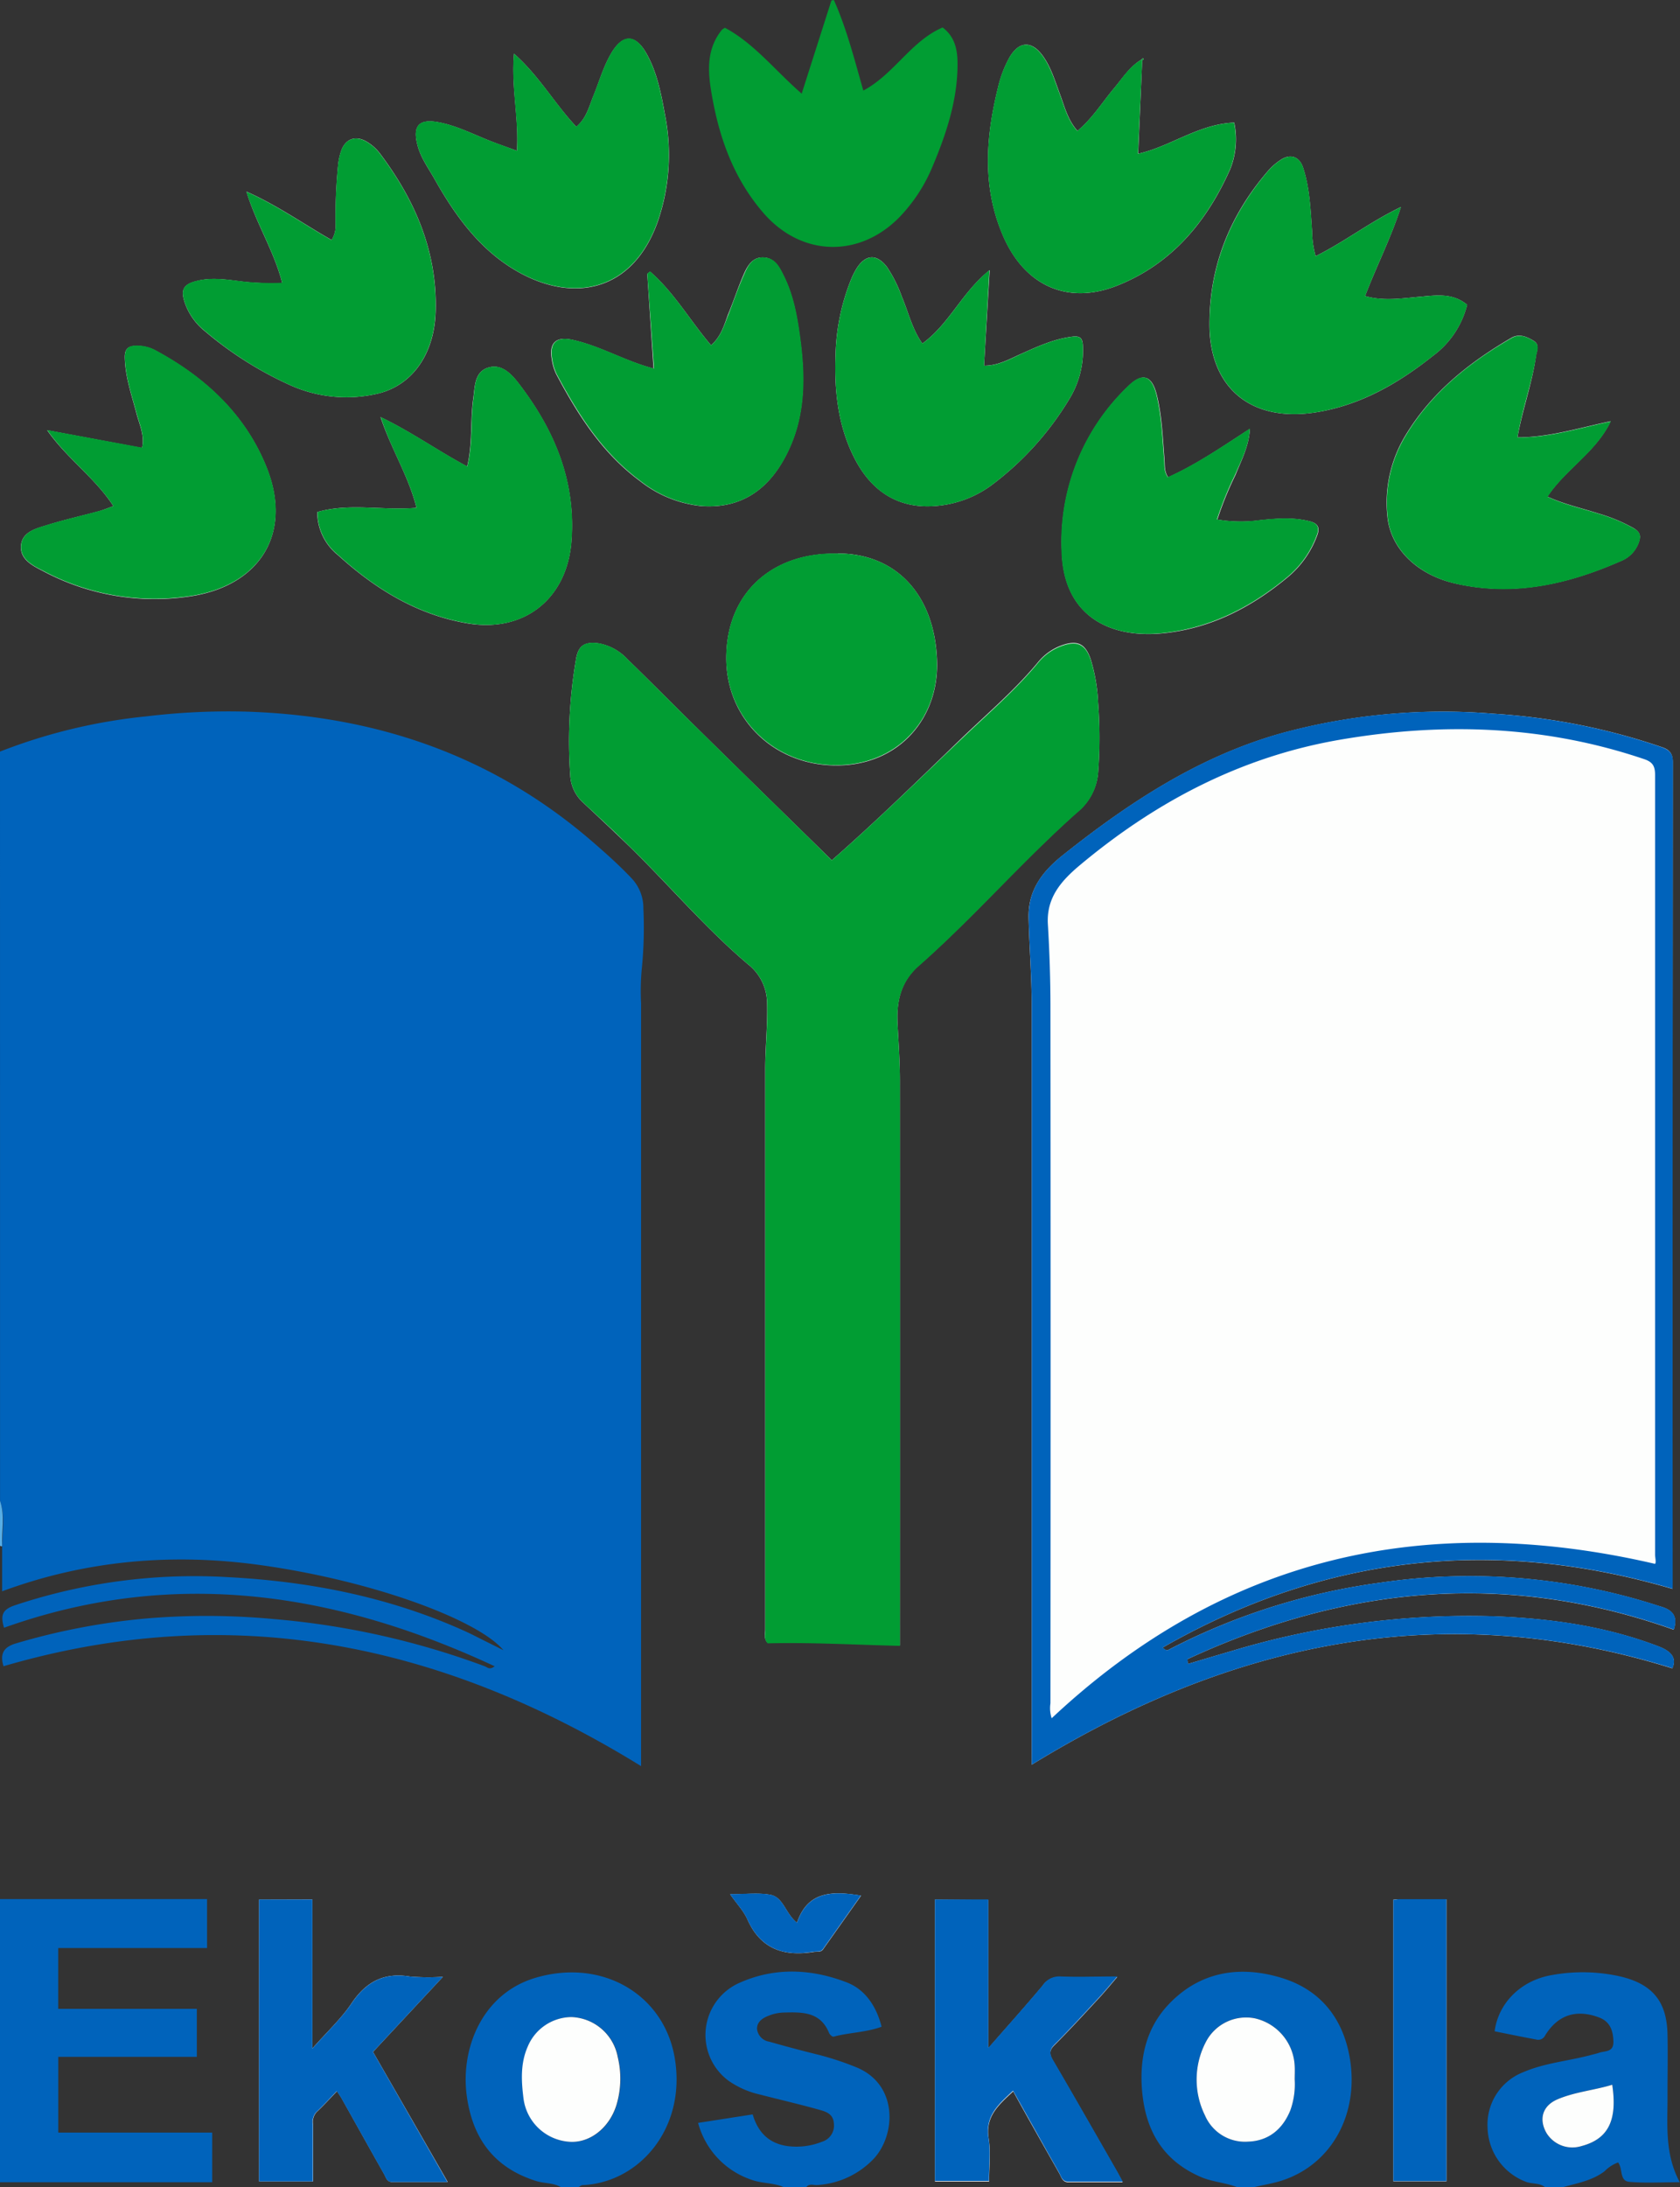 <svg id="Layer_1" data-name="Layer 1" xmlns="http://www.w3.org/2000/svg" viewBox="0 0 328.44 427.4"><rect x="0" y="0" width="328.44" height="427.4" fill="#333333" stroke="none"/><defs><style>.cls-eskola1{fill:#fdfefd;}.cls-eskola2{fill:#0063bb;}.cls-eskola3{fill:#019d33;}.cls-eskola4{fill:#57aee6;}</style></defs><title>Untitled-2</title><path class="cls-eskola1" d="M354.66,180.19c-2.29,1.37-3.68,3.61-5.34,5.59-2.33,2.78-4.25,5.91-7.15,8.33-1.93-2.17-2.54-4.81-3.47-7.29s-1.68-5.08-3.25-7.29c-2.22-3.13-4.73-3-6.61.29a22.77,22.77,0,0,0-2.22,5.88c-2.42,9.82-3.12,19.57,1.1,29.13s12.55,13.33,22.17,9.53c10.67-4.21,17.58-12.49,22.15-22.8a15.79,15.79,0,0,0,.77-9.07c-7,.28-12.39,4.66-18.78,6.08.27-6.24.53-12.24.79-18.23l.31-.28c-.05-.05-.15-.16-.16-.16A3.67,3.67,0,0,0,354.66,180.19ZM294.14,336.64c-8.78-8.61-17.4-17-26-25.49-4.65-4.57-9.23-9.22-13.92-13.76a10.16,10.16,0,0,0-5.67-3.14c-2.74-.37-4,.43-4.43,3.17A94.77,94.77,0,0,0,243,320a7.68,7.68,0,0,0,2.5,5.35c3.09,2.89,6.19,5.79,9.23,8.74C262.5,341.68,269.52,350,277.8,357a9.71,9.71,0,0,1,3.68,7.38c.14,4.4-.36,8.77-.36,13.16q0,54.7,0,109.39c0,.86-.31,1.8.47,2.62,8.54-.22,17.12.29,25.86.49v-3.24q0-53.6,0-107.19c0-3.66-.27-7.32-.46-11-.23-4.41.6-8.28,4.16-11.42,10.77-9.49,20.18-20.4,30.92-29.94a11.08,11.08,0,0,0,4.13-7.73,88.72,88.72,0,0,0,0-13.67,34,34,0,0,0-1.49-8.62c-1.06-3-2.67-3.68-5.7-2.56a10.59,10.59,0,0,0-4.52,3.22c-4.43,5.36-9.7,9.86-14.7,14.64C311.38,320.64,303.07,328.81,294.14,336.64Zm39.08,176.73c39.23-24.08,80.45-32.81,125.24-18.82,1-2.35-.66-3.51-2.81-4.33-10.35-3.94-21.19-5.45-32.15-5.84a160.78,160.78,0,0,0-50.95,6.71c-2.94.86-5.87,1.73-8.8,2.6l-.12-.92c30.87-14.33,62.54-17.36,95.1-5.77.88-2.74-.38-3.89-2.5-4.51-.69-.2-1.38-.44-2.07-.65a119.83,119.83,0,0,0-53-4,125.92,125.92,0,0,0-40.94,12.95c-.34.18-.64.5-1.41-.3,31.7-18.14,64.81-21.68,99.68-11.47v-1.48q0-80,.06-160.08c0-1.93-.84-2.51-2.34-3A125.49,125.49,0,0,0,423.49,308a120.2,120.2,0,0,0-41.28,3.78c-16.17,4.5-29.88,13.52-42.83,23.81-3.87,3.07-6.9,6.72-6.77,12.32s.6,11.23.6,16.85q0,73.19,0,146.37C333.22,512,333.22,512.84,333.22,513.37ZM153.69,267.43c-1,.37-1.92.74-2.83,1-3.36.91-6.76,1.67-10.08,2.7-2.2.69-5,1.31-5.16,4.12-.17,2.59,2.23,3.81,4.26,4.85A46.28,46.28,0,0,0,169.12,285c13.33-2.19,19.5-12.32,14.62-24.83-4.08-10.45-12-17.82-21.77-23.11a7.67,7.67,0,0,0-3.73-.94c-1.54,0-2.36.47-2.32,2.27.07,3.8,1.33,7.3,2.27,10.9.58,2.21,1.66,4.38,1.09,6.78l-18.53-3.46C144.68,258.22,150.09,261.87,153.69,267.43ZM232.58,198c-1.92-.7-3.44-1.23-4.94-1.81-3.47-1.34-6.77-3.1-10.49-3.78s-5,.73-4,4.52c.62,2.41,2.08,4.39,3.27,6.49,4.11,7.3,8.95,14.05,16.43,18.26,10.83,6.09,22.48,3.88,27.32-10a40.09,40.09,0,0,0,1.36-20.7c-.76-4.15-1.54-8.3-3.63-12s-4.57-3.88-6.81-.15c-1.59,2.65-2.41,5.64-3.57,8.48-.83,2-1.33,4.33-3.33,6-4.23-4.48-7.24-9.92-12.18-14.28C231.43,185.59,233,191.54,232.58,198Zm37.95,38c-4.08-4.77-7.21-10.3-11.92-14.39l-.55.43,1.23,18.53-1.18-.35c-5-1.49-9.5-4.11-14.59-5.26-3.3-.75-4.73.51-4.11,3.88a9.77,9.77,0,0,0,.84,2.78c4.22,7.95,9,15.47,16.4,20.92a23,23,0,0,0,12,4.88c7.71.56,13.41-3.18,17-10.88,3.34-7.06,3.26-14.48,2.25-22-.56-4.18-1.3-8.34-3.22-12.16-.85-1.68-1.75-3.46-3.94-3.54s-3.17,1.77-3.9,3.48c-1.09,2.52-1.93,5.15-3,7.69C273.08,232.09,272.48,234.31,270.53,236Zm118.2-17.4a18.41,18.41,0,0,1-.7-4.83c-.31-4.2-.43-8.44-1.77-12.5-.7-2.1-2.4-2.75-4.29-1.55a11.77,11.77,0,0,0-2.57,2.23c-7.48,8.68-11.52,18.7-11.43,30.23.09,11.94,7.93,19,20.91,16.91,8.66-1.4,16-5.63,22.75-11a17.77,17.77,0,0,0,6.71-10c-2.88-2.41-6.22-1.83-9.52-1.54s-6.89.87-10.43-.17c2.23-5.84,5-11.21,7-17.39C399.38,211.87,394.46,215.74,388.73,218.59Zm-76.88,17.08c-2-2.81-2.72-6.09-4-9.11a26.25,26.25,0,0,0-2.91-5.84c-1.95-2.58-4.11-2.54-5.86.11a13.93,13.93,0,0,0-1.2,2.36,42,42,0,0,0-3,14.44c-.29,7.05.42,14,3.66,20.37s8.44,10,15.89,9.39a21.18,21.18,0,0,0,11-4.11,59,59,0,0,0,15.11-16.73,18.09,18.09,0,0,0,2.68-10.45c-.05-1.44-.48-2-2.08-1.79-3.53.44-6.67,1.87-9.85,3.3-2.3,1-4.52,2.37-7.39,2.37L325,221.32C319.58,225.64,317.13,231.83,311.85,235.66Zm-98.91,32.09c-6.64.58-13-1-19.39.82a10.71,10.71,0,0,0,4,8.38c7.26,6.58,15.35,11.63,25.23,13.35,11.14,1.94,19.58-4.73,20.45-16,.9-11.78-3.33-21.76-10.31-30.85-1.44-1.88-3.34-3.87-5.89-3.12-2.8.83-2.65,3.74-3,6.14-.6,4.31-.1,8.72-1.18,13.2-5.75-3.06-10.91-6.77-16.93-9.65C208,256.3,211.39,261.52,212.95,267.76ZM428.18,254c1-5.52,2.87-10.55,3.61-15.84.15-1.1.85-2.25-.48-3.05s-2.79-1.45-4.34-.55c-8.17,4.77-15.44,10.53-20.48,18.73a25.32,25.32,0,0,0-3.72,16.29c.66,6.27,5.94,11.36,13.41,13,11.28,2.53,21.91.1,32.21-4.43a6.1,6.1,0,0,0,3.48-3.57c.46-1.29.34-2-.91-2.8a32.4,32.4,0,0,0-6.93-2.9c-3.29-1.06-6.68-1.79-10-3.31,3.55-5.38,9.43-8.63,12.37-14.72C440.22,252.14,434.44,254,428.18,254Zm-52.29-1.68c-5.46,3.53-10.46,7-16,9.48-.78-1.19-.62-2.35-.71-3.47-.35-4.21-.48-8.45-1.49-12.57-.93-3.82-2.74-4.55-5.58-1.76a42.06,42.06,0,0,0-13,32.36c.36,12.47,9.27,16.91,19.59,15.94,9.36-.88,17.37-5,24.52-10.93a19.18,19.18,0,0,0,5.83-8.27c.54-1.46.11-2.26-1.35-2.66-3.21-.86-6.45-.59-9.7-.27a27.09,27.09,0,0,1-8.49-.11,67.22,67.22,0,0,1,3.56-8.75C374.21,258.46,375.69,255.73,375.88,252.28Zm-189.2-28.48a53.56,53.56,0,0,1-7.15-.21c-3.13-.35-6.28-1-9.46-.21-2.73.64-3.32,1.74-2.39,4.39a12.25,12.25,0,0,0,3.94,5.48A70.64,70.64,0,0,0,188,243.68a26.74,26.74,0,0,0,17.61,1.71c6.68-1.72,10.84-7.82,11.08-16,.34-11.57-3.93-21.55-10.71-30.63a9.15,9.15,0,0,0-2.88-2.61c-2-1.12-3.88-.56-4.77,1.58a11.94,11.94,0,0,0-.71,3.06,103.94,103.94,0,0,0-.49,11.47,5.25,5.25,0,0,1-.77,3.17c-5.47-3.09-10.51-6.73-16.66-9.46C181.65,212.33,185.09,217.55,186.68,223.79Zm108.64,52.9c-12.53-.35-21.82,7.4-21.82,20.43,0,11.82,9.25,20.85,21.34,20.94s20-8.81,19.87-19.92C314.5,285.16,307,276.7,295.32,276.69Zm-113.16,263V594.8h10.56c0-3.78,0-7.43,0-11.08a2.87,2.87,0,0,1,.68-2.46c1.36-1.27,2.61-2.65,4-4.09.37.56.65.95.89,1.36,2.77,4.94,5.52,9.89,8.32,14.82.37.65.52,1.58,1.61,1.57,3.45,0,6.91,0,10.82,0L204.44,569.5l13.67-14.68a43.62,43.62,0,0,1-6.44-.05c-5.06-.84-8.57,1-11.42,5.23-2,3-4.79,5.57-7.67,8.84V539.71Zm132.14,0v55.09h10.58c0-2.89.35-5.7-.08-8.39-.71-4.38,2-6.62,4.79-9.23,3,5.43,6,10.72,9,16,.42.74.6,1.76,1.78,1.76H351c-.55-1-.87-1.63-1.23-2.24-4.11-7.16-8.2-14.34-12.37-21.46-.72-1.23-.84-2,.28-3.11,3-3,5.86-6.12,8.74-9.23,1.13-1.22,2.18-2.5,3.52-4.06-4,0-7.59.09-11.16,0a3.88,3.88,0,0,0-3.44,1.73c-3.31,3.95-6.75,7.78-10.63,12.22v-29Zm89.61.05v55H414.3v-55.1h-9.22C404.76,539.65,404.44,539.7,403.91,539.75Zm-116.58,4.5c-2.34-1.88-2.63-5-5.25-5.5-2.4-.42-4.94-.09-7.82-.09,1.32,1.88,2.65,3.27,3.38,4.92,2.59,5.82,7.16,7.28,13,6.33.62-.1,1.33.14,1.79-.51l7.42-10.48C294.3,538.05,289.44,538,287.33,544.26Z" transform="translate(-131.52 -168.53)"/><path class="cls-eskola2" d="M131.52,315.4a108,108,0,0,1,28.66-6.89,133.69,133.69,0,0,1,19.75-.91c25.38.85,48.13,8.69,67.51,25.49,2.59,2.24,5.13,4.51,7.49,7a8.43,8.43,0,0,1,2.37,5.95,80.9,80.9,0,0,1-.33,12,47.21,47.21,0,0,0-.12,6.6q0,73.05,0,146.11v2.9c-39-24.07-80.16-32.53-124.64-19.52-.78-2.52.12-3.78,2.43-4.46a130.14,130.14,0,0,1,25.71-4.89,140.6,140.6,0,0,1,24.64.13,155.8,155.8,0,0,1,41.3,9.23c.48.18.93.79,1.94,0-31.22-14.56-62.92-19.3-95.92-7.53-.8-2.63-.17-3.61,2.16-4.4a111.06,111.06,0,0,1,41.73-5.48c16,.84,31.61,3.92,46.34,10.6,1.25.57,2.46,1.21,3.69,1.82l3.71,1.85c-5-5.94-25.5-13.58-47.56-16.64-16.95-2.35-33.87-1-50.44,5.13,0-3.07,0-5.89,0-8.72s.63-6-.41-8.91Z" transform="translate(-131.52 -168.53)"/><path class="cls-eskola2" d="M131.52,539.63H172v9.57H142.9v11.88H170v9.38H142.91v14.8H173v9.7H131.52Z" transform="translate(-131.52 -168.53)"/><path class="cls-eskola3" d="M294.54,168.53c2.5,5.6,4,11.54,5.76,17.7,6.06-3.24,9.29-9.66,15.5-12.33,2.42,1.81,2.93,4.4,2.92,7.15,0,7-2.17,13.57-4.88,20a31.76,31.76,0,0,1-6.5,9.94c-7.86,8-19.15,7.69-26.54-.81-6-6.91-8.85-15.17-10.27-24-.68-4.19-.75-8.27,2.12-11.82a3.25,3.25,0,0,1,.6-.4c5.73,3.07,9.77,8.32,15,12.87l5.81-18.2Z" transform="translate(-131.52 -168.53)"/><path class="cls-eskola2" d="M433.58,595.93c-1.06-.84-2.43-.61-3.61-1a11.6,11.6,0,0,1-7.63-10.59,11,11,0,0,1,7-10.89c4.28-1.84,8.94-2.18,13.37-3.39.47-.13.94-.22,1.4-.38,1.18-.42,2.89-.06,2.83-2.21s-.65-3.88-2.77-4.69c-4.47-1.7-8.1-.53-10.58,3.51a1.5,1.5,0,0,1-1.81.77c-2.7-.49-5.38-1.05-8.06-1.59.73-5.53,5.15-10,11.27-11a33.41,33.41,0,0,1,13.33.29c6.29,1.5,9.07,4.89,9.2,11.35.08,3.83,0,7.67,0,11.5.06,5.74-.69,11.57,2.39,17.35-3.59,0-6.74.2-9.84-.07-2-.18-1.23-2.51-2.21-3.79a7.14,7.14,0,0,0-2.66,1.73c-2.44,1.85-5.4,2.33-8.23,3.13Zm13.12-20c-3.55,1.05-7.27,1.39-10.69,2.84-2.92,1.24-3.72,3.85-2.16,6.59a5.94,5.94,0,0,0,6.76,2.57C445.9,586.55,447.76,582.94,446.71,575.92Z" transform="translate(-131.52 -168.53)"/><path class="cls-eskola2" d="M373.37,595.93c-2.22-.87-4.64-1-6.87-1.9-7.7-3.23-11.12-9.26-11.73-17.26-.47-6.26.9-12.05,5.29-16.64,6.13-6.4,13.92-7.56,22-5.1,7.67,2.34,12.14,8,13.4,16,1.69,10.84-3.72,20.52-13.37,23.62-1.72.55-3.53.84-5.3,1.25Zm11.26-21c0-.89.05-1.79,0-2.68a10,10,0,0,0-7.83-9.33,8.85,8.85,0,0,0-9.56,4.68,15.83,15.83,0,0,0-.15,14.29,8.51,8.51,0,0,0,8.45,5.13c3.94-.17,6.73-2.38,8.25-6.14A15.12,15.12,0,0,0,384.63,574.89Z" transform="translate(-131.52 -168.53)"/><path class="cls-eskola2" d="M241.18,595.93c-1.48-.88-3.22-.7-4.82-1.2-8.31-2.6-12.52-8.41-13.61-16.83-1.17-9.07,3-19.66,13.25-22.82,13.12-4,25.31,3.1,27.43,15.59,2.31,13.63-6.83,24.36-18,24.86-.28,0-.54.25-.81.39Zm2.05-33.24a9.35,9.35,0,0,0-8.51,5.82c-1.43,3.27-1.23,6.7-.81,10.06a9.71,9.71,0,0,0,9,8.49c4,.28,7.83-2.74,9.19-7.24a17.92,17.92,0,0,0,.23-9.35A9.56,9.56,0,0,0,243.23,562.69Z" transform="translate(-131.52 -168.53)"/><path class="cls-eskola2" d="M284.75,595.93c-2-.89-4.21-.69-6.26-1.43A16.1,16.1,0,0,1,268,583.37l10.67-1.66c1,3.43,3.12,5.7,6.88,6.2a13.57,13.57,0,0,0,6.66-.85,3.3,3.3,0,0,0,2.33-3.58c-.11-1.84-1.48-2.29-2.76-2.65-3.88-1.09-7.82-2-11.7-3a17.3,17.3,0,0,1-6.19-2.74,11.13,11.13,0,0,1,2.36-19.16c6.81-3,13.95-2.68,20.85,0,3.47,1.34,5.73,4.53,6.77,8.65-3,1.11-6.3,1.12-9.39,1.94-.22.06-.74-.39-.87-.71-1.73-4.27-5.42-4.09-9-4a8.49,8.49,0,0,0-2.62.54c-1.25.45-2.51,1.19-2.47,2.67a2.84,2.84,0,0,0,2.39,2.48c3.1.88,6.22,1.72,9.35,2.49a56.82,56.82,0,0,1,7.59,2.48c8.3,3.33,7.85,13.18,3.51,17.88a16.62,16.62,0,0,1-11,5.16c-.75.08-1.65-.39-2.25.46Z" transform="translate(-131.52 -168.53)"/><path class="cls-eskola4" d="M131.52,461.78c1,2.93.29,5.94.41,8.91h-.22l-.19-.11Z" transform="translate(-131.52 -168.53)"/><path class="cls-eskola3" d="M294.14,336.64c8.93-7.83,17.24-16,25.66-24,5-4.78,10.27-9.28,14.7-14.64a10.59,10.59,0,0,1,4.52-3.22c3-1.11,4.64-.43,5.7,2.56a34,34,0,0,1,1.49,8.62,88.72,88.72,0,0,1,0,13.67,11.08,11.08,0,0,1-4.13,7.73c-10.74,9.54-20.15,20.45-30.92,29.94-3.56,3.14-4.39,7-4.16,11.42.19,3.66.46,7.32.46,11q.05,53.6,0,107.19v3.24c-8.75-.2-17.32-.71-25.86-.49-.78-.82-.47-1.77-.47-2.62q0-54.7,0-109.39c0-4.39.5-8.76.36-13.16A9.71,9.71,0,0,0,277.8,357c-8.28-7-15.3-15.36-23.06-22.91-3-3-6.13-5.85-9.23-8.74A7.68,7.68,0,0,1,243,320a94.77,94.77,0,0,1,1.12-22.61c.45-2.75,1.69-3.55,4.43-3.17a10.16,10.16,0,0,1,5.67,3.14c4.68,4.54,9.26,9.18,13.92,13.76C276.75,319.6,285.36,328,294.14,336.64Z" transform="translate(-131.52 -168.53)"/><path class="cls-eskola2" d="M333.22,513.37c0-.53,0-1.41,0-2.28q0-73.19,0-146.37c0-5.62-.48-11.23-.6-16.85s2.9-9.25,6.77-12.32c12.95-10.29,26.65-19.31,42.83-23.81A120.2,120.2,0,0,1,423.49,308a125.49,125.49,0,0,1,32.76,6.49c1.5.53,2.34,1.11,2.34,3q-.11,80-.06,160.08V479c-34.87-10.21-68-6.67-99.68,11.47.77.81,1.07.48,1.41.3a125.92,125.92,0,0,1,40.94-12.95,119.83,119.83,0,0,1,53,4c.69.21,1.38.44,2.07.65,2.12.62,3.38,1.77,2.5,4.51-32.56-11.59-64.23-8.56-95.1,5.77l.12.92c2.93-.87,5.86-1.75,8.8-2.6a160.78,160.78,0,0,1,50.95-6.71c11,.39,21.79,1.9,32.15,5.84,2.16.82,3.77,2,2.81,4.33C413.67,480.56,372.45,489.29,333.22,513.37Zm121.87-39.24c.25-.39,0-1.14,0-1.84q0-76.13,0-152.25c0-1.69-.37-2.57-2.12-3.16-19.45-6.59-39.28-7.25-59.36-3.82-19.45,3.32-36.25,12.16-51.23,24.75-3.53,3-6.31,6.26-6,11.35.32,5.36.5,10.74.5,16.12q.06,68,0,136.1a6.35,6.35,0,0,0,.24,2.92C371,472.53,410.48,463.79,455.09,474.13Z" transform="translate(-131.52 -168.53)"/><path class="cls-eskola3" d="M153.69,267.43c-3.6-5.55-9-9.21-12.93-14.86L159.29,256c.56-2.39-.51-4.57-1.09-6.78-.95-3.6-2.2-7.1-2.27-10.9,0-1.8.79-2.26,2.32-2.27A7.67,7.67,0,0,1,162,237c9.81,5.29,17.69,12.66,21.77,23.11,4.88,12.51-1.29,22.64-14.62,24.83a46.28,46.28,0,0,1-29.25-4.89c-2-1-4.43-2.25-4.26-4.85.18-2.8,3-3.43,5.16-4.12,3.32-1,6.72-1.79,10.08-2.7C151.77,268.17,152.65,267.79,153.69,267.43Z" transform="translate(-131.52 -168.53)"/><path class="cls-eskola3" d="M232.58,198c.37-6.42-1.16-12.37-.59-19,4.95,4.36,8,9.8,12.18,14.28,2-1.63,2.5-3.91,3.33-6,1.16-2.84,2-5.83,3.57-8.48,2.24-3.73,4.67-3.68,6.81.15s2.87,7.89,3.63,12a40.09,40.09,0,0,1-1.36,20.7c-4.84,13.86-16.49,16.07-27.32,10-7.48-4.21-12.32-11-16.43-18.26-1.19-2.11-2.64-4.08-3.27-6.49-1-3.79.28-5.2,4-4.52s7,2.44,10.49,3.78C229.14,196.73,230.66,197.26,232.58,198Z" transform="translate(-131.52 -168.53)"/><path class="cls-eskola3" d="M270.53,236c1.95-1.67,2.55-3.9,3.39-6,1-2.55,1.88-5.17,3-7.69.74-1.71,1.6-3.58,3.9-3.48s3.1,1.86,3.94,3.54c1.92,3.83,2.66,8,3.22,12.16,1,7.49,1.09,14.9-2.25,22-3.63,7.7-9.34,11.43-17,10.88a23,23,0,0,1-12-4.88c-7.39-5.45-12.18-13-16.4-20.92a9.77,9.77,0,0,1-.84-2.78c-.62-3.36.81-4.62,4.11-3.88,5.09,1.15,9.63,3.78,14.59,5.26l1.18.35L258.06,222l.55-.43C263.32,225.69,266.45,231.21,270.53,236Z" transform="translate(-131.52 -168.53)"/><path class="cls-eskola3" d="M354.83,180.35,354,198.58c6.4-1.42,11.83-5.8,18.78-6.08a15.79,15.79,0,0,1-.77,9.07c-4.57,10.31-11.48,18.59-22.15,22.8-9.62,3.8-18-.06-22.17-9.53s-3.52-19.31-1.1-29.13a22.77,22.77,0,0,1,2.22-5.88c1.88-3.3,4.38-3.42,6.61-.29,1.56,2.21,2.31,4.79,3.25,7.29s1.54,5.12,3.47,7.29c2.9-2.42,4.82-5.55,7.15-8.33,1.66-2,3-4.22,5.34-5.59Z" transform="translate(-131.52 -168.53)"/><path class="cls-eskola3" d="M388.73,218.59c5.73-2.85,10.65-6.72,16.68-9.6-2,6.18-4.8,11.55-7,17.39,3.54,1,7,.47,10.43.17s6.64-.87,9.52,1.54a17.77,17.77,0,0,1-6.71,10c-6.75,5.34-14.09,9.57-22.75,11-13,2.09-20.82-5-20.91-16.91-.09-11.53,4-21.54,11.43-30.23a11.77,11.77,0,0,1,2.57-2.23c1.89-1.2,3.59-.55,4.29,1.55,1.34,4.06,1.46,8.3,1.77,12.5A18.41,18.41,0,0,0,388.73,218.59Z" transform="translate(-131.52 -168.53)"/><path class="cls-eskola3" d="M311.85,235.66c5.28-3.83,7.73-10,13.1-14.34L323.9,240c2.87,0,5.09-1.33,7.39-2.37,3.18-1.43,6.32-2.86,9.85-3.3,1.6-.2,2,.35,2.08,1.79a18.09,18.09,0,0,1-2.68,10.45,59,59,0,0,1-15.11,16.73,21.18,21.18,0,0,1-11,4.11c-7.45.58-12.61-2.92-15.89-9.39s-3.94-13.32-3.66-20.37a42,42,0,0,1,3-14.44,13.93,13.93,0,0,1,1.2-2.36c1.75-2.65,3.91-2.69,5.86-.11a26.25,26.25,0,0,1,2.91,5.84C309.13,229.58,309.85,232.86,311.85,235.66Z" transform="translate(-131.52 -168.53)"/><path class="cls-eskola3" d="M212.95,267.76c-1.55-6.24-5-11.46-7-17.74,6,2.88,11.18,6.58,16.93,9.65,1.09-4.48.59-8.9,1.18-13.2.33-2.4.18-5.32,3-6.14,2.55-.75,4.45,1.24,5.89,3.12,7,9.08,11.21,19.07,10.31,30.85-.87,11.29-9.31,18-20.45,16-9.88-1.72-18-6.77-25.23-13.35a10.71,10.71,0,0,1-4-8.38C199.93,266.81,206.31,268.33,212.95,267.76Z" transform="translate(-131.52 -168.53)"/><path class="cls-eskola3" d="M428.18,254c6.27.07,12-1.82,18.26-3.11-2.94,6.09-8.82,9.34-12.37,14.72,3.29,1.52,6.68,2.26,10,3.31a32.4,32.4,0,0,1,6.93,2.9c1.25.75,1.37,1.5.91,2.8a6.1,6.1,0,0,1-3.48,3.57c-10.31,4.52-20.93,7-32.21,4.43-7.48-1.68-12.76-6.77-13.41-13a25.32,25.32,0,0,1,3.72-16.29c5-8.19,12.31-14,20.48-18.73,1.55-.9,3-.27,4.34.55s.63,2,.48,3.05C431,243.41,429.13,248.44,428.18,254Z" transform="translate(-131.52 -168.53)"/><path class="cls-eskola3" d="M375.88,252.28c-.19,3.46-1.68,6.18-2.88,9a67.22,67.22,0,0,0-3.56,8.75,27.09,27.09,0,0,0,8.49.11c3.25-.32,6.48-.6,9.7.27,1.47.39,1.9,1.19,1.35,2.66a19.18,19.18,0,0,1-5.83,8.27c-7.15,5.92-15.16,10-24.52,10.93-10.31,1-19.23-3.47-19.59-15.94a42.06,42.06,0,0,1,13-32.36c2.84-2.79,4.64-2.06,5.58,1.76,1,4.12,1.14,8.36,1.49,12.57.09,1.12-.07,2.29.71,3.47C365.43,259.25,370.43,255.81,375.88,252.28Z" transform="translate(-131.52 -168.53)"/><path class="cls-eskola3" d="M186.68,223.79c-1.59-6.24-5-11.47-7-17.81,6.15,2.73,11.19,6.38,16.66,9.46a5.25,5.25,0,0,0,.77-3.17,103.94,103.94,0,0,1,.49-11.47,11.94,11.94,0,0,1,.71-3.06c.89-2.14,2.74-2.7,4.77-1.58a9.15,9.15,0,0,1,2.88,2.61c6.79,9.08,11.06,19.06,10.71,30.63-.24,8.17-4.4,14.27-11.08,16A26.74,26.74,0,0,1,188,243.68a70.64,70.64,0,0,1-16.38-10.43,12.25,12.25,0,0,1-3.94-5.48c-.93-2.64-.34-3.75,2.39-4.39,3.17-.74,6.32-.14,9.46.21A53.56,53.56,0,0,0,186.68,223.79Z" transform="translate(-131.52 -168.53)"/><path class="cls-eskola3" d="M295.32,276.69c11.72,0,19.18,8.47,19.38,21.45.17,11.11-7.89,20-19.87,19.92s-21.34-9.12-21.34-20.94C273.49,284.09,282.79,276.34,295.32,276.69Z" transform="translate(-131.52 -168.53)"/><path class="cls-eskola2" d="M182.16,539.71h10.43v29.13c2.88-3.27,5.63-5.82,7.67-8.84,2.85-4.21,6.35-6.07,11.42-5.23a43.62,43.62,0,0,0,6.44.05L204.44,569.5,219,594.92c-3.91,0-7.36,0-10.82,0-1.09,0-1.24-.92-1.61-1.57-2.79-4.93-5.54-9.88-8.32-14.82-.23-.41-.52-.8-.89-1.36-1.39,1.44-2.64,2.82-4,4.09a2.87,2.87,0,0,0-.68,2.46c0,3.65,0,7.3,0,11.08H182.16Z" transform="translate(-131.52 -168.53)"/><path class="cls-eskola2" d="M314.3,539.7h10.44v29c3.88-4.43,7.32-8.27,10.63-12.22a3.88,3.88,0,0,1,3.44-1.73c3.56.14,7.14,0,11.16,0-1.34,1.55-2.39,2.84-3.52,4.06-2.88,3.1-5.74,6.24-8.74,9.23-1.12,1.12-1,1.88-.28,3.11,4.17,7.13,8.26,14.3,12.37,21.46.35.62.68,1.25,1.23,2.24H340.35c-1.18,0-1.36-1-1.78-1.76-3-5.28-5.93-10.57-9-16-2.76,2.61-5.5,4.85-4.79,9.23.43,2.68.08,5.5.08,8.39H314.3Z" transform="translate(-131.52 -168.53)"/><path class="cls-eskola2" d="M403.91,539.75c.53,0,.85-.1,1.17-.1h9.22v55.1H403.91Z" transform="translate(-131.52 -168.53)"/><path class="cls-eskola2" d="M287.33,544.26c2.11-6.24,7-6.2,12.5-5.33l-7.42,10.48c-.46.65-1.16.41-1.79.51-5.83,1-10.39-.51-13-6.33-.73-1.65-2.06-3-3.38-4.92,2.88,0,5.41-.33,7.82.09C284.7,539.21,285,542.38,287.33,544.26Z" transform="translate(-131.52 -168.53)"/><path class="cls-eskola3" d="M354.66,180.19a3.66,3.66,0,0,1,.31-.27s.1.1.16.16l-.31.28Z" transform="translate(-131.52 -168.53)"/><path class="cls-eskola1" d="M446.71,575.92c1.05,7-.8,10.63-6.09,12a5.94,5.94,0,0,1-6.76-2.57c-1.56-2.74-.76-5.35,2.16-6.59C439.43,577.31,443.16,577,446.71,575.92Z" transform="translate(-131.52 -168.53)"/><path class="cls-eskola1" d="M384.63,574.89a15.12,15.12,0,0,1-.84,6c-1.52,3.76-4.31,6-8.25,6.14a8.51,8.51,0,0,1-8.45-5.13,15.83,15.83,0,0,1,.15-14.29,8.85,8.85,0,0,1,9.56-4.68,10,10,0,0,1,7.83,9.33C384.68,573.1,384.63,574,384.63,574.89Z" transform="translate(-131.52 -168.53)"/><path class="cls-eskola1" d="M243.23,562.69a9.56,9.56,0,0,1,9.05,7.78,17.92,17.92,0,0,1-.23,9.35c-1.37,4.5-5.2,7.52-9.19,7.24a9.71,9.71,0,0,1-9-8.49c-.42-3.36-.62-6.79.81-10.06A9.35,9.35,0,0,1,243.23,562.69Z" transform="translate(-131.52 -168.53)"/></svg>